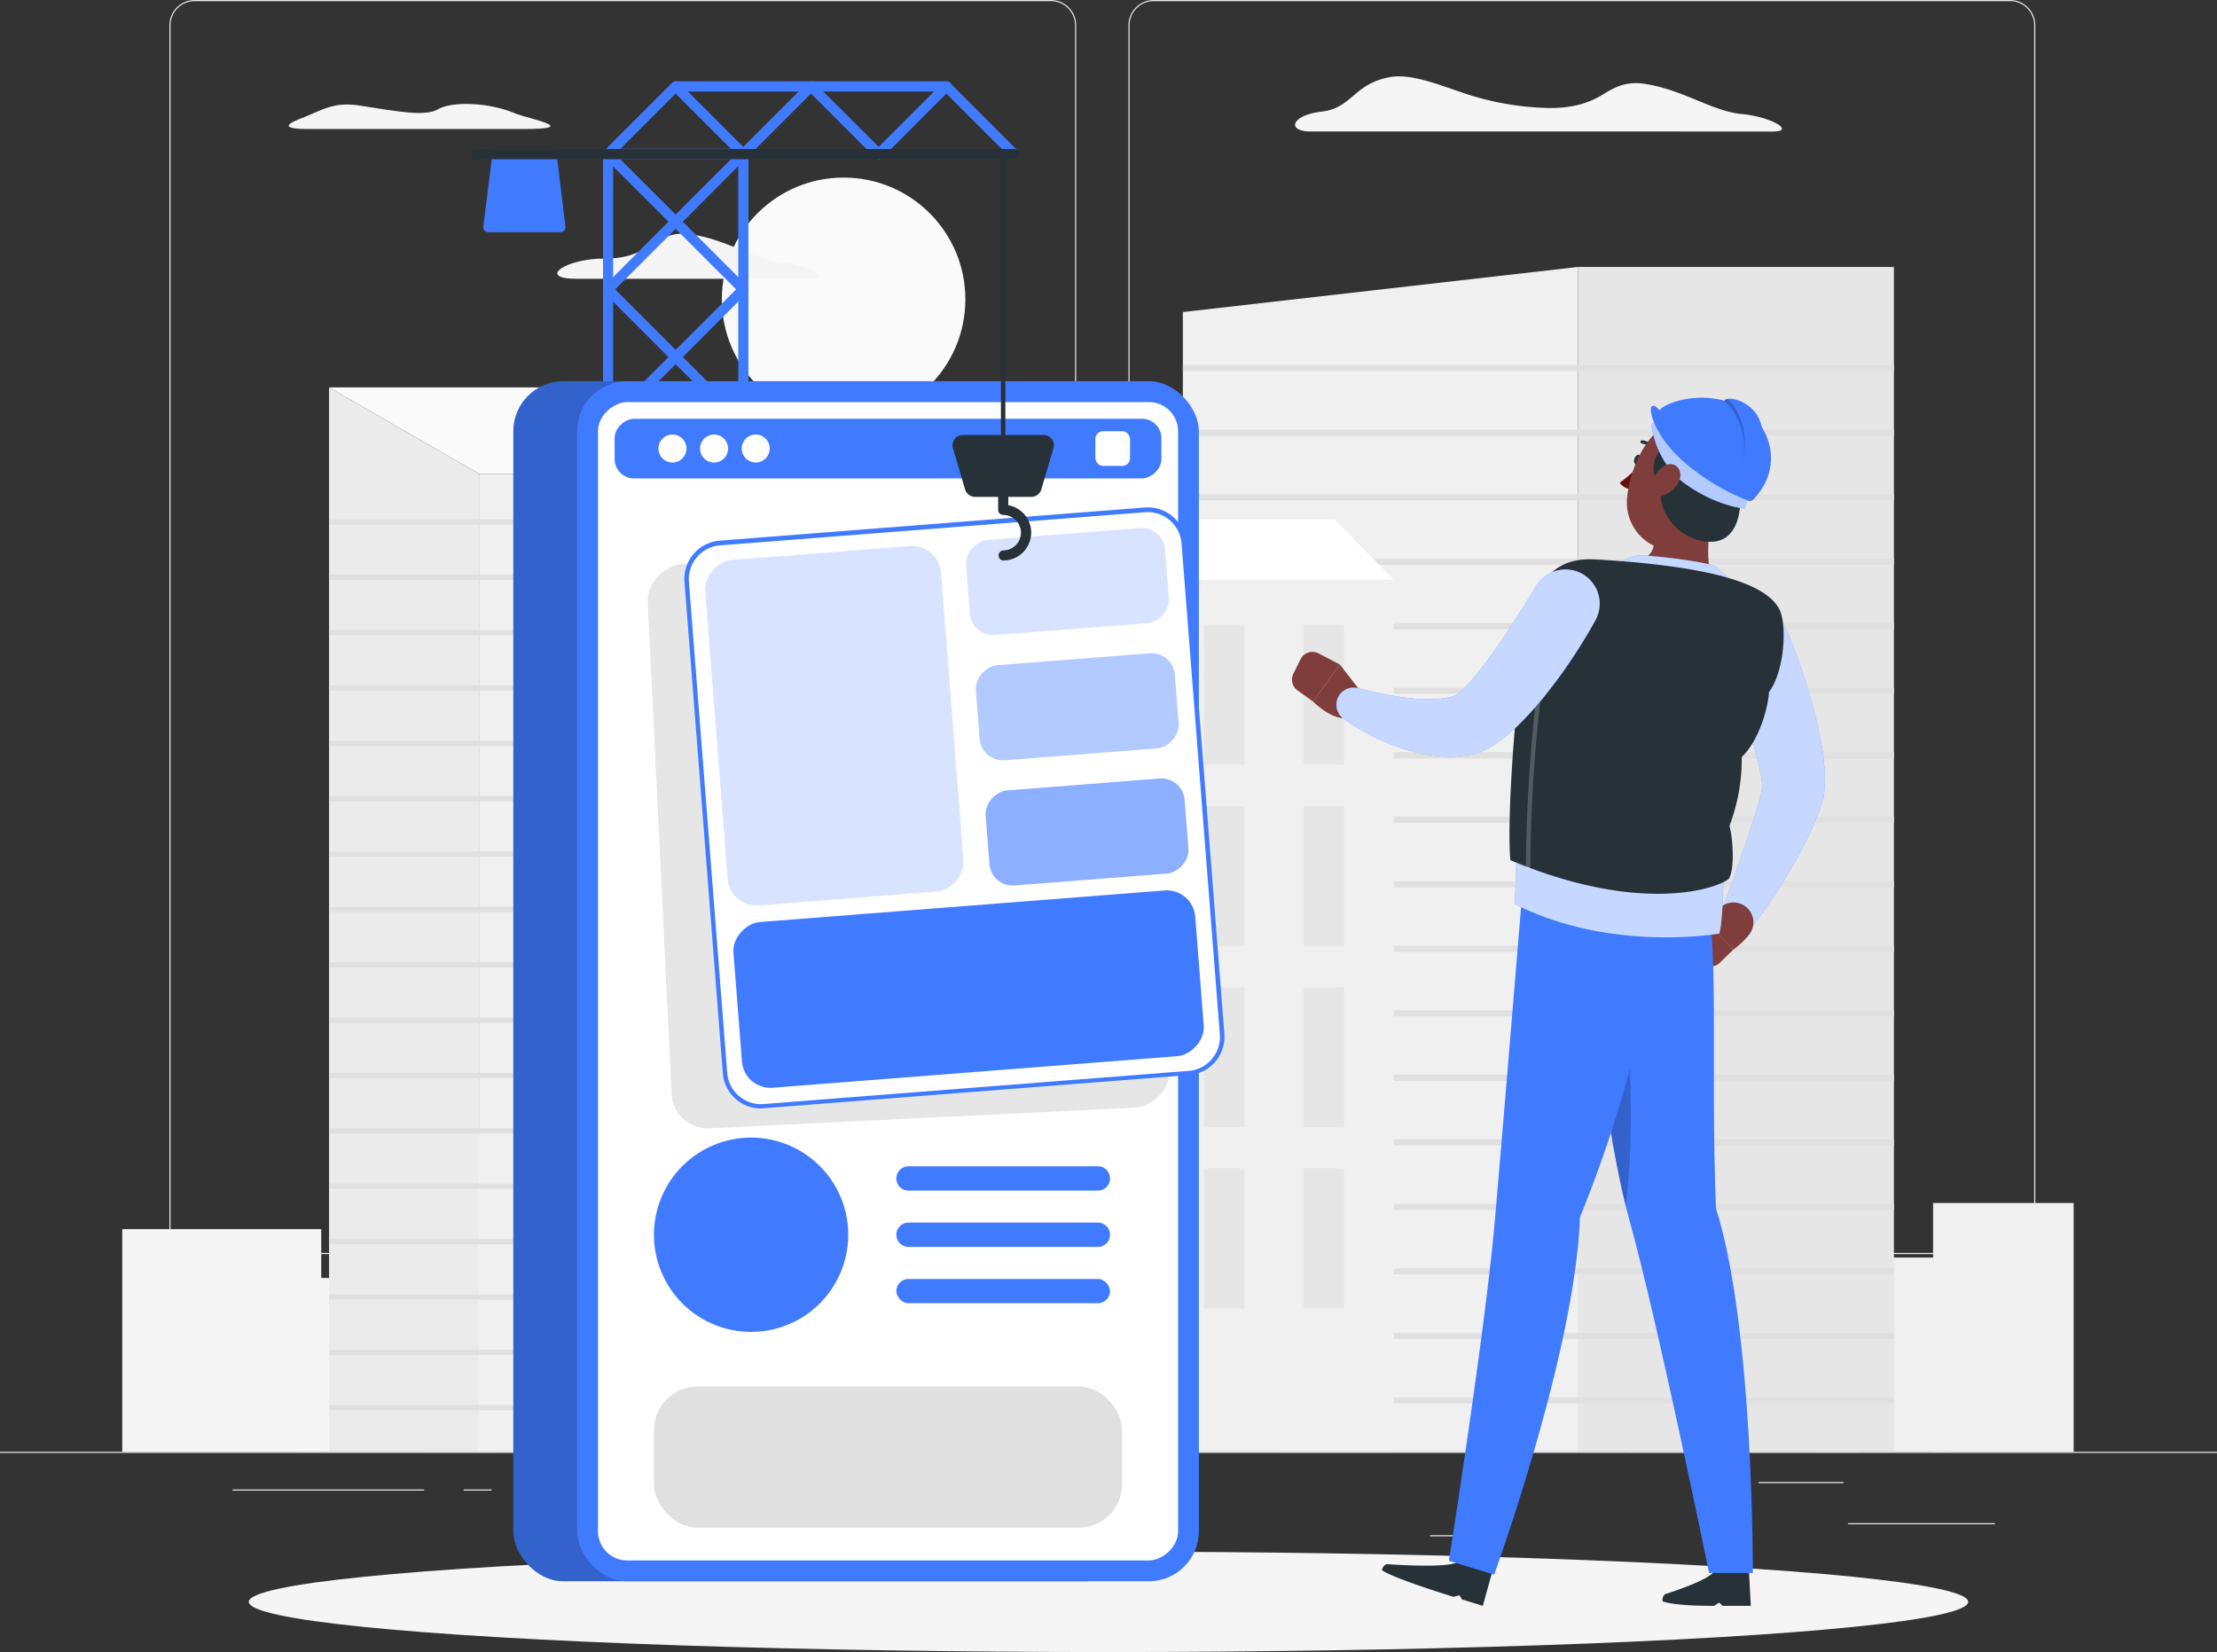 <svg xmlns="http://www.w3.org/2000/svg" viewBox="0 0 500 372.61"><rect x="0" y="0" width="500" height="372.61" fill="#333333" stroke="none"/><defs><style>.cls-1{fill:#ebebeb;}.cls-2{fill:#f0f0f0;}.cls-3{fill:#f5f5f5;}.cls-4,.cls-6{fill:#e0e0e0;}.cls-4{opacity:0.5;}.cls-5{fill:#e6e6e6;}.cls-7{fill:#fafafa;}.cls-16,.cls-19,.cls-20,.cls-8{fill:#fff;}.cls-13,.cls-14,.cls-15,.cls-9{fill:#407bff;}.cls-10{fill:#263238;}.cls-11,.cls-13,.cls-20{opacity:0.2;}.cls-12{opacity:0.1;}.cls-14{opacity:0.4;}.cls-15,.cls-19{opacity:0.6;}.cls-16{opacity:0.7;}.cls-17{fill:#7f3e3b;}.cls-18{fill:#630f0f;}</style></defs><title>4141237</title><g id="Background_Complete" data-name="Background Complete"><rect class="cls-1" y="327.45" width="500" height="0.25"></rect><rect class="cls-1" x="416.78" y="343.54" width="33.12" height="0.25"></rect><rect class="cls-1" x="322.53" y="346.26" width="8.69" height="0.25"></rect><rect class="cls-1" x="396.59" y="334.26" width="19.19" height="0.25"></rect><rect class="cls-1" x="52.46" y="335.94" width="43.19" height="0.25"></rect><rect class="cls-1" x="104.56" y="335.94" width="6.33" height="0.25"></rect><rect class="cls-1" x="131.47" y="340.16" width="93.68" height="0.25"></rect><path class="cls-1" d="M237,300.52H43.91a5.71,5.71,0,0,1-5.7-5.71V23.38a5.71,5.71,0,0,1,5.7-5.7H237a5.71,5.71,0,0,1,5.71,5.7V294.81A5.71,5.71,0,0,1,237,300.52ZM43.91,17.93a5.46,5.46,0,0,0-5.45,5.45V294.81a5.46,5.46,0,0,0,5.45,5.46H237a5.47,5.47,0,0,0,5.46-5.46V23.38A5.46,5.46,0,0,0,237,17.93Z" transform="translate(0 -17.68)"></path><path class="cls-1" d="M453.31,300.52H260.21a5.72,5.72,0,0,1-5.71-5.71V23.38a5.72,5.72,0,0,1,5.71-5.7h193.1a5.71,5.71,0,0,1,5.71,5.7V294.81A5.71,5.71,0,0,1,453.31,300.52ZM260.21,17.93a5.46,5.46,0,0,0-5.46,5.45V294.81a5.47,5.47,0,0,0,5.46,5.46h193.1a5.47,5.47,0,0,0,5.46-5.46V23.38a5.46,5.46,0,0,0-5.46-5.45Z" transform="translate(0 -17.68)"></path><rect class="cls-2" x="435.97" y="289" width="31.7" height="56.12" transform="translate(903.64 616.45) rotate(180)"></rect><rect class="cls-2" x="408.21" y="301.31" width="31.7" height="43.81" transform="translate(848.12 628.76) rotate(180)"></rect><rect class="cls-2" x="387.94" y="265.21" width="31.7" height="79.91" transform="translate(807.58 592.66) rotate(180)"></rect><rect class="cls-2" x="366.88" y="200.42" width="31.7" height="144.7" transform="translate(765.46 527.87) rotate(180)"></rect><rect class="cls-2" x="288.48" y="211.69" width="85.06" height="133.44" transform="translate(662.02 539.13) rotate(180)"></rect><rect class="cls-3" x="27.57" y="277.23" width="44.88" height="50.22"></rect><rect class="cls-3" x="66.87" y="288.24" width="44.88" height="39.2"></rect><rect class="cls-3" x="95.57" y="255.94" width="44.88" height="71.51"></rect><rect class="cls-3" x="125.4" y="197.96" width="44.88" height="129.49"></rect><rect class="cls-2" x="161.21" y="186.94" width="73.44" height="158.19" transform="translate(395.87 514.38) rotate(180)"></rect><rect class="cls-3" x="168.21" y="193.57" width="3.5" height="19.25" transform="translate(339.91 388.71) rotate(180)"></rect><rect class="cls-3" x="168.21" y="223.67" width="3.5" height="19.25" transform="translate(339.91 448.91) rotate(180)"></rect><rect class="cls-3" x="168.21" y="253.77" width="3.5" height="19.25" transform="translate(339.91 509.12) rotate(180)"></rect><rect class="cls-3" x="168.21" y="283.88" width="3.5" height="19.25" transform="translate(339.91 569.32) rotate(180)"></rect><rect class="cls-3" x="168.21" y="313.98" width="3.5" height="19.25" transform="translate(339.91 629.53) rotate(180)"></rect><rect class="cls-3" x="180.6" y="193.57" width="3.5" height="19.25" transform="translate(364.7 388.71) rotate(180)"></rect><rect class="cls-3" x="180.6" y="223.67" width="3.5" height="19.25" transform="translate(364.7 448.91) rotate(180)"></rect><rect class="cls-3" x="180.6" y="253.77" width="3.5" height="19.25" transform="translate(364.7 509.12) rotate(180)"></rect><rect class="cls-3" x="180.6" y="283.88" width="3.5" height="19.25" transform="translate(364.7 569.32) rotate(180)"></rect><rect class="cls-3" x="180.6" y="313.98" width="3.5" height="19.25" transform="translate(364.7 629.53) rotate(180)"></rect><rect class="cls-3" x="192.99" y="193.57" width="3.5" height="19.25" transform="translate(389.48 388.71) rotate(180)"></rect><rect class="cls-3" x="192.99" y="223.67" width="3.5" height="19.25" transform="translate(389.48 448.91) rotate(180)"></rect><rect class="cls-3" x="192.99" y="253.77" width="3.5" height="19.25" transform="translate(389.48 509.12) rotate(180)"></rect><rect class="cls-3" x="192.99" y="283.88" width="3.5" height="19.25" transform="translate(389.48 569.32) rotate(180)"></rect><rect class="cls-3" x="192.99" y="313.98" width="3.5" height="19.25" transform="translate(389.48 629.53) rotate(180)"></rect><rect class="cls-3" x="205.38" y="193.57" width="3.5" height="19.25" transform="translate(414.27 388.71) rotate(180)"></rect><rect class="cls-3" x="205.38" y="223.67" width="3.5" height="19.25" transform="translate(414.27 448.91) rotate(180)"></rect><rect class="cls-3" x="205.38" y="253.77" width="3.5" height="19.25" transform="translate(414.27 509.12) rotate(180)"></rect><rect class="cls-3" x="205.38" y="283.88" width="3.5" height="19.25" transform="translate(414.27 569.32) rotate(180)"></rect><rect class="cls-3" x="205.38" y="313.98" width="3.5" height="19.25" transform="translate(414.27 629.53) rotate(180)"></rect><rect class="cls-3" x="217.78" y="193.57" width="3.5" height="19.25" transform="translate(439.05 388.71) rotate(180)"></rect><rect class="cls-3" x="217.78" y="223.67" width="3.5" height="19.25" transform="translate(439.05 448.91) rotate(180)"></rect><rect class="cls-3" x="217.78" y="253.77" width="3.5" height="19.25" transform="translate(439.05 509.12) rotate(180)"></rect><rect class="cls-3" x="217.78" y="283.88" width="3.5" height="19.25" transform="translate(439.05 569.32) rotate(180)"></rect><rect class="cls-3" x="217.78" y="313.98" width="3.5" height="19.25" transform="translate(439.05 629.53) rotate(180)"></rect><polygon class="cls-4" points="234.66 169.26 219.52 169.26 212.94 327.45 234.66 327.45 234.66 169.26"></polygon><polygon class="cls-2" points="355.86 60.21 266.77 70.38 266.77 327.45 355.86 327.45 355.86 60.21"></polygon><rect class="cls-5" x="355.86" y="60.21" width="71.28" height="267.23"></rect><rect class="cls-6" x="266.77" y="82.35" width="160.37" height="1.37"></rect><rect class="cls-6" x="266.77" y="96.91" width="160.37" height="1.37"></rect><rect class="cls-6" x="266.77" y="111.46" width="160.37" height="1.37"></rect><rect class="cls-6" x="266.77" y="126.01" width="160.37" height="1.37"></rect><rect class="cls-6" x="266.77" y="140.56" width="160.37" height="1.37"></rect><rect class="cls-6" x="266.77" y="155.11" width="160.37" height="1.37"></rect><rect class="cls-6" x="266.77" y="169.66" width="160.37" height="1.37"></rect><rect class="cls-6" x="266.77" y="184.21" width="160.37" height="1.37"></rect><rect class="cls-6" x="266.77" y="198.76" width="160.37" height="1.37"></rect><rect class="cls-6" x="266.77" y="213.31" width="160.37" height="1.37"></rect><rect class="cls-6" x="266.77" y="227.86" width="160.37" height="1.37"></rect><rect class="cls-6" x="266.77" y="242.41" width="160.37" height="1.37"></rect><rect class="cls-6" x="266.77" y="256.96" width="160.37" height="1.37"></rect><rect class="cls-6" x="266.77" y="271.51" width="160.37" height="1.37"></rect><rect class="cls-6" x="266.77" y="286.07" width="160.37" height="1.37"></rect><rect class="cls-6" x="266.77" y="300.62" width="160.37" height="1.37"></rect><rect class="cls-6" x="266.77" y="315.17" width="160.37" height="1.37"></rect><rect class="cls-2" x="108.02" y="124.53" width="42.26" height="220.59" transform="translate(258.3 451.98) rotate(180)"></rect><polygon class="cls-7" points="108.02 106.86 150.28 106.86 134.73 87.38 74.21 87.38 108.02 106.86"></polygon><polygon class="cls-1" points="108.02 106.86 74.21 87.38 74.21 327.45 108.02 327.45 108.02 106.86"></polygon><rect class="cls-6" x="74.21" y="134.81" width="76.06" height="1.17" transform="translate(224.49 253.12) rotate(180)"></rect><rect class="cls-6" x="74.21" y="147.3" width="76.06" height="1.17" transform="translate(224.49 278.1) rotate(180)"></rect><rect class="cls-6" x="74.21" y="159.78" width="76.06" height="1.17" transform="translate(224.49 303.07) rotate(180)"></rect><rect class="cls-6" x="74.21" y="172.27" width="76.06" height="1.17" transform="translate(224.49 328.04) rotate(180)"></rect><rect class="cls-6" x="74.21" y="184.76" width="76.06" height="1.17" transform="translate(224.49 353.01) rotate(180)"></rect><rect class="cls-6" x="74.21" y="197.24" width="76.06" height="1.17" transform="translate(224.49 377.98) rotate(180)"></rect><rect class="cls-6" x="74.21" y="209.73" width="76.06" height="1.17" transform="translate(224.49 402.95) rotate(180)"></rect><rect class="cls-6" x="74.21" y="222.21" width="76.06" height="1.17" transform="translate(224.49 427.93) rotate(180)"></rect><rect class="cls-6" x="74.21" y="234.7" width="76.06" height="1.17" transform="translate(224.49 452.9) rotate(180)"></rect><rect class="cls-6" x="74.21" y="247.18" width="76.06" height="1.17" transform="translate(224.49 477.87) rotate(180)"></rect><rect class="cls-6" x="74.21" y="259.67" width="76.06" height="1.17" transform="translate(224.49 502.84) rotate(180)"></rect><rect class="cls-6" x="74.21" y="272.16" width="76.06" height="1.17" transform="translate(224.49 527.81) rotate(180)"></rect><rect class="cls-6" x="74.21" y="284.64" width="76.06" height="1.17" transform="translate(224.49 552.78) rotate(180)"></rect><rect class="cls-6" x="74.21" y="297.13" width="76.06" height="1.17" transform="translate(224.49 577.76) rotate(180)"></rect><rect class="cls-6" x="74.21" y="309.61" width="76.06" height="1.17" transform="translate(224.49 602.73) rotate(180)"></rect><rect class="cls-6" x="74.21" y="322.1" width="76.06" height="1.17" transform="translate(224.49 627.7) rotate(180)"></rect><rect class="cls-6" x="74.21" y="334.59" width="76.06" height="1.17" transform="translate(224.49 652.67) rotate(180)"></rect><rect class="cls-2" x="257.35" y="148.44" width="56.99" height="196.68" transform="translate(571.7 475.88) rotate(180)"></rect><rect class="cls-5" x="293.98" y="158.61" width="9.15" height="31.57" transform="translate(597.1 331.1) rotate(180)"></rect><rect class="cls-5" x="271.54" y="158.61" width="9.15" height="31.57" transform="translate(552.23 331.1) rotate(180)"></rect><rect class="cls-5" x="293.98" y="199.49" width="9.15" height="31.57" transform="translate(597.1 412.86) rotate(180)"></rect><rect class="cls-5" x="271.54" y="199.49" width="9.15" height="31.57" transform="translate(552.23 412.86) rotate(180)"></rect><rect class="cls-5" x="293.98" y="240.36" width="9.15" height="31.57" transform="translate(597.1 494.62) rotate(180)"></rect><rect class="cls-5" x="271.54" y="240.36" width="9.15" height="31.57" transform="translate(552.23 494.62) rotate(180)"></rect><rect class="cls-5" x="293.98" y="281.24" width="9.15" height="31.57" transform="translate(597.1 576.38) rotate(180)"></rect><rect class="cls-5" x="271.54" y="281.24" width="9.15" height="31.57" transform="translate(552.23 576.38) rotate(180)"></rect><polygon class="cls-8" points="257.35 130.76 314.34 130.76 300.98 117.14 243.99 117.14 257.35 130.76"></polygon><polygon class="cls-5" points="257.35 130.76 243.99 117.14 230.62 130.76 230.62 327.45 257.35 327.45 257.35 130.76"></polygon><circle class="cls-7" cx="190.26" cy="67.51" r="27.46"></circle><path class="cls-3" d="M392.84,43.4c-6.83-.65-13.1-5.48-22-6.82-4.43-.66-7,1-9.62,2.57-3.28,2-7.29,3-12.32,2.88a64.65,64.65,0,0,1-19.41-3.56c-5.64-1.93-11.53-4.22-16-3.4-8.29,1.52-8.53,7-15.39,7.78s-8.11,4.49-2.42,4.49H399.9C404.88,47.34,399.68,44.06,392.84,43.4Z" transform="translate(0 -17.68)"></path><path class="cls-3" d="M98.89,42.27C96,44,90.32,42.93,81,41.47c-5.48-.85-8.2.9-12,2.48-1.52.63-8.2,2.83.52,2.83l6.36,0H118c13.44,0,.94-2.4-1.21-3.32l-.11,0C110.25,40.58,101.76,40.58,98.89,42.27Z" transform="translate(0 -17.68)"></path><path class="cls-3" d="M130,80.56h53c4.64,0-.2-3.06-6.57-3.67s-12.21-5.11-20.54-6.35S147.38,76,136.44,76C127.56,75.93,121,80.56,130,80.56Z" transform="translate(0 -17.68)"></path></g><g id="Shadow"><ellipse id="_Path_" data-name="&lt;Path&gt;" class="cls-3" cx="250" cy="361.29" rx="193.89" ry="11.32"></ellipse></g><g id="App"><path class="cls-9" d="M137.12,145.14A1.14,1.14,0,0,1,136,144V52.43a1.14,1.14,0,1,1,2.28,0V144A1.14,1.14,0,0,1,137.12,145.14Z" transform="translate(0 -17.68)"></path><path class="cls-9" d="M167.64,145.14A1.14,1.14,0,0,1,166.5,144V52.43a1.15,1.15,0,0,1,2.29,0V144A1.15,1.15,0,0,1,167.64,145.14Z" transform="translate(0 -17.68)"></path><path class="cls-9" d="M167.64,84.1a1.16,1.16,0,0,1-.81-.34L152.38,69.31,137.93,83.76a1.15,1.15,0,0,1-1.62-1.62l14.45-14.45L136.31,53.24a1.14,1.14,0,0,1,.81-2h30.52a1.16,1.16,0,0,1,1.06.7,1.14,1.14,0,0,1-.25,1.25L154,67.69l14.45,14.45a1.14,1.14,0,0,1,0,1.62A1.16,1.16,0,0,1,167.64,84.1ZM139.88,53.58l12.5,12.49,12.5-12.49Z" transform="translate(0 -17.68)"></path><path class="cls-9" d="M137.12,53.58a1.16,1.16,0,0,1-.81-.34,1.14,1.14,0,0,1,0-1.62l15.26-15.26a1.14,1.14,0,0,1,1.62,0l15.26,15.26a1.15,1.15,0,0,1-1.62,1.62L152.38,38.79,137.93,53.24A1.16,1.16,0,0,1,137.12,53.58Z" transform="translate(0 -17.68)"></path><path class="cls-9" d="M198.16,53.58a1.18,1.18,0,0,1-.81-.34L182.9,38.79,168.45,53.24a1.15,1.15,0,1,1-1.62-1.62l15.26-15.26a1.14,1.14,0,0,1,1.62,0L199,51.62a1.14,1.14,0,0,1,0,1.62A1.16,1.16,0,0,1,198.16,53.58Z" transform="translate(0 -17.68)"></path><path class="cls-9" d="M198.16,53.58a1.18,1.18,0,0,1-.81-.34,1.14,1.14,0,0,1,0-1.62l15.26-15.26a1.14,1.14,0,0,1,1.62,0l15.26,15.26a1.15,1.15,0,0,1-1.62,1.62L213.42,38.79,199,53.24A1.16,1.16,0,0,1,198.16,53.58Z" transform="translate(0 -17.68)"></path><path class="cls-9" d="M137.12,114.62a1.16,1.16,0,0,1-.81-.34,1.14,1.14,0,0,1,0-1.62l30.52-30.52a1.16,1.16,0,0,1,1.62,0,1.14,1.14,0,0,1,0,1.62l-30.52,30.52A1.16,1.16,0,0,1,137.12,114.62Z" transform="translate(0 -17.68)"></path><path class="cls-9" d="M167.64,114.62a1.16,1.16,0,0,1-.81-.34L136.31,83.76a1.14,1.14,0,0,1,0-1.62,1.16,1.16,0,0,1,1.62,0l30.52,30.52a1.14,1.14,0,0,1,0,1.62A1.16,1.16,0,0,1,167.64,114.62Z" transform="translate(0 -17.68)"></path><path class="cls-10" d="M167.64,145.14H137.12a1.15,1.15,0,0,1-.81-2l14.45-14.45-14.45-14.45a1.14,1.14,0,0,1,0-1.62,1.16,1.16,0,0,1,1.62,0l14.45,14.45,14.45-14.45a1.16,1.16,0,0,1,1.62,0,1.14,1.14,0,0,1,0,1.62L154,128.73l14.45,14.45a1.14,1.14,0,0,1,.25,1.25A1.15,1.15,0,0,1,167.64,145.14Zm-27.76-2.29h25l-12.5-12.5Z" transform="translate(0 -17.68)"></path><polygon class="cls-9" points="126.44 51.23 110.14 51.23 112.19 34.76 124.38 34.76 126.44 51.23"></polygon><path class="cls-9" d="M126.44,70.06h-16.3a1.18,1.18,0,0,1-.86-.39,1.19,1.19,0,0,1-.28-.9l2.06-16.48a1.14,1.14,0,0,1,1.13-1h12.19a1.15,1.15,0,0,1,1.14,1l2,16.48a1.15,1.15,0,0,1-1.13,1.29Zm-15-2.29h13.7l-1.77-14.19H113.21Z" transform="translate(0 -17.68)"></path><path class="cls-10" d="M228.68,53.58H107.56a1.15,1.15,0,1,1,0-2.29H228.68a1.15,1.15,0,1,1,0,2.29Z" transform="translate(0 -17.68)"></path><path class="cls-9" d="M213.42,38.32h-61a1.15,1.15,0,0,1,0-2.29h61a1.15,1.15,0,1,1,0,2.29Z" transform="translate(0 -17.68)"></path><rect class="cls-9" x="115.77" y="85.99" width="140.21" height="270.65" rx="11.27"></rect><rect class="cls-11" x="115.77" y="85.99" width="140.21" height="270.65" rx="11.27"></rect><rect class="cls-9" x="130.17" y="85.99" width="140.21" height="270.65" rx="11.27"></rect><rect class="cls-8" x="69.65" y="173.58" width="261.26" height="130.82" rx="6.57" transform="translate(439.27 21.04) rotate(90)"></rect><rect class="cls-12" x="141.25" y="149.98" width="127.4" height="112.46" rx="8.14" transform="translate(400.97 -26.18) rotate(87.22)"></rect><rect class="cls-9" x="193.55" y="57.19" width="13.46" height="123.31" rx="4.38" transform="translate(319.12 -99.1) rotate(90)"></rect><path class="cls-8" d="M151.66,122h0a3.16,3.16,0,0,1-3.16-3.15h0a3.17,3.17,0,0,1,3.16-3.16h0a3.17,3.17,0,0,1,3.16,3.16h0A3.16,3.16,0,0,1,151.66,122Z" transform="translate(0 -17.68)"></path><path class="cls-8" d="M161.05,122h0a3.16,3.16,0,0,1-3.16-3.15h0a3.17,3.17,0,0,1,3.16-3.16h0a3.16,3.16,0,0,1,3.15,3.16h0A3.16,3.16,0,0,1,161.05,122Z" transform="translate(0 -17.68)"></path><path class="cls-8" d="M170.44,122h0a3.16,3.16,0,0,1-3.16-3.15h0a3.17,3.17,0,0,1,3.16-3.16h0a3.16,3.16,0,0,1,3.15,3.16h0A3.16,3.16,0,0,1,170.44,122Z" transform="translate(0 -17.68)"></path><rect class="cls-8" x="247.04" y="97.26" width="7.82" height="7.82" rx="1.72"></rect><circle class="cls-9" cx="169.4" cy="296.17" r="21.91" transform="translate(-100.45 69.69) rotate(-22.5)"></circle><path class="cls-9" d="M247.61,286.22H204.89a2.76,2.76,0,0,1-2.74-2.75h0a2.76,2.76,0,0,1,2.74-2.74h42.72a2.75,2.75,0,0,1,2.74,2.74h0A2.75,2.75,0,0,1,247.61,286.22Z" transform="translate(0 -17.68)"></path><path class="cls-9" d="M247.61,298.92H204.89a2.76,2.76,0,0,1-2.74-2.75h0a2.76,2.76,0,0,1,2.74-2.74h42.72a2.75,2.75,0,0,1,2.74,2.74h0A2.75,2.75,0,0,1,247.61,298.92Z" transform="translate(0 -17.68)"></path><rect class="cls-9" x="202.15" y="288.46" width="48.2" height="5.48" rx="2.74"></rect><rect class="cls-6" x="147.49" y="312.71" width="105.58" height="31.85" rx="9.82"></rect><rect class="cls-8" x="151.55" y="143.69" width="127.4" height="112.46" rx="8.14" transform="translate(397.83 -47.89) rotate(85.54)"></rect><path class="cls-9" d="M171.61,267.69a8.64,8.64,0,0,1-8.6-8l-8.64-110.79a8.64,8.64,0,0,1,7.94-9.28l95.9-7.48a8.63,8.63,0,0,1,9.28,7.94l8.64,110.79a8.65,8.65,0,0,1-7.94,9.28l-95.9,7.48Zm-7.6-8a7.64,7.64,0,0,0,8.2,7l95.9-7.48a7.65,7.65,0,0,0,7-8.21l-8.64-110.79a7.64,7.64,0,0,0-8.21-7l-95.89,7.48a7.65,7.65,0,0,0-7,8.21Z" transform="translate(0 -17.68)"></path><rect class="cls-9" x="199.69" y="188.52" width="37.49" height="104.46" rx="6.43" transform="translate(441.48 -13.41) rotate(85.54)"></rect><rect class="cls-13" x="149.08" y="154.68" width="78.16" height="53.34" rx="6.51" transform="translate(354.34 -38.01) rotate(85.54)"></rect><rect class="cls-13" x="229.99" y="126.34" width="21.51" height="45.01" rx="5.23" transform="translate(370.42 -120.42) rotate(85.54)"></rect><rect class="cls-14" x="232.19" y="154.58" width="21.51" height="45.01" rx="5.23" transform="translate(400.61 -96.57) rotate(85.54)"></rect><rect class="cls-15" x="234.39" y="182.82" width="21.51" height="45.01" rx="5.23" transform="translate(430.8 -72.72) rotate(85.54)"></rect><line class="cls-10" x1="226.25" y1="34.76" x2="226.25" y2="101.17"></line><path class="cls-10" d="M226.25,119.36a.51.51,0,0,1-.51-.51V52.43a.51.51,0,1,1,1,0v66.42A.51.51,0,0,1,226.25,119.36Z" transform="translate(0 -17.68)"></path><path class="cls-10" d="M232.6,129.74H219.9a2.35,2.35,0,0,1-2.25-1.68l-2.73-9.28a2.34,2.34,0,0,1,2.25-3h18.16a2.34,2.34,0,0,1,2.25,3l-2.73,9.28A2.34,2.34,0,0,1,232.6,129.74Z" transform="translate(0 -17.68)"></path><path class="cls-10" d="M226.25,144.11a1.15,1.15,0,0,1,0-2.29,4,4,0,1,0,0-8,1.15,1.15,0,0,1-1.14-1.15v-2.95a1.15,1.15,0,0,1,2.29,0v1.91a6.28,6.28,0,0,1-1.15,12.46Z" transform="translate(0 -17.68)"></path></g><g id="Character"><path class="cls-9" d="M402.72,159.29c1.27,2.93,2.31,5.72,3.33,8.63s1.94,5.82,2.74,8.83a85,85,0,0,1,2.08,9.31,48.61,48.61,0,0,1,.62,5.06,29.87,29.87,0,0,1-.15,6l-.06.4a3.75,3.75,0,0,1-.13.58,65.38,65.38,0,0,1-3.23,8c-1.17,2.52-2.5,4.88-3.82,7.23s-2.76,4.61-4.25,6.83-3,4.4-4.7,6.54a3.88,3.88,0,0,1-6.72-3.62l0-.08c.8-2.42,1.69-4.88,2.54-7.29s1.73-4.83,2.54-7.23,1.62-4.78,2.34-7.12,1.35-4.67,1.79-6.8l-.19,1a18.34,18.34,0,0,0-.29-2.87c-.2-1.15-.45-2.41-.77-3.68s-.67-2.57-1.06-3.88-.79-2.63-1.23-4c-.88-2.65-1.79-5.33-2.76-8l-2.93-7.94-.05-.14a7.72,7.72,0,0,1,14.33-5.75Z" transform="translate(0 -17.68)"></path><path class="cls-16" d="M402.72,159.29c1.27,2.93,2.31,5.72,3.33,8.63s1.94,5.82,2.74,8.83a85,85,0,0,1,2.08,9.31,48.61,48.61,0,0,1,.62,5.06,29.87,29.87,0,0,1-.15,6l-.06.4a3.75,3.75,0,0,1-.13.58,65.38,65.38,0,0,1-3.23,8c-1.17,2.52-2.5,4.88-3.82,7.23s-2.76,4.61-4.25,6.83-3,4.4-4.7,6.54a3.88,3.88,0,0,1-6.72-3.62l0-.08c.8-2.42,1.69-4.88,2.54-7.29s1.73-4.83,2.54-7.23,1.62-4.78,2.34-7.12,1.35-4.67,1.79-6.8l-.19,1a18.34,18.34,0,0,0-.29-2.87c-.2-1.15-.45-2.41-.77-3.68s-.67-2.57-1.06-3.88-.79-2.63-1.23-4c-.88-2.65-1.79-5.33-2.76-8l-2.93-7.94-.05-.14a7.72,7.72,0,0,1,14.33-5.75Z" transform="translate(0 -17.68)"></path><path class="cls-17" d="M388.89,221.74l-5.11,2.67,7.15,7.44a18,18,0,0,0,3.63-3.47,4.49,4.49,0,0,0-.9-6.25h0A4.48,4.48,0,0,0,388.89,221.74Z" transform="translate(0 -17.68)"></path><path class="cls-17" d="M381,232.91,384,235.1a3,3,0,0,0,3.85-.26l3.09-3-7.15-7.44-3.32,4.28A3,3,0,0,0,381,232.91Z" transform="translate(0 -17.68)"></path><path class="cls-17" d="M307.44,174.35l-5.27-6.8-6.05,8.35s5.52,5.58,8.95,3.13Z" transform="translate(0 -17.68)"></path><path class="cls-17" d="M293.32,166.36l-1.63,3.28a3,3,0,0,0,.93,3.75l3.5,2.51,6.05-8.35-4.8-2.51A3,3,0,0,0,293.32,166.36Z" transform="translate(0 -17.68)"></path><path class="cls-10" d="M394.86,379.87h-6.34l-.78-.73-1.17.73c-3.87,0-9.09-.15-11.58-1a1.66,1.66,0,0,1,.51-1.63s10.25-3.17,11.17-5.3h7.77" transform="translate(0 -17.68)"></path><path class="cls-9" d="M387,290.21c-1.27-32.77.8-58.69-2.31-71.26l-29-4.69s5.34,55.53,11.76,78.5,18,79.7,18,79.7h9.87S395.56,317.12,387,290.21Z" transform="translate(0 -17.68)"></path><path class="cls-11" d="M366,241.76l-5.39,14c1.72,12.26,3.78,24.78,6,33.79C369,273.17,367.27,246.37,366,241.76Z" transform="translate(0 -17.68)"></path><path class="cls-10" d="M312.72,370.46s14.59,1.11,16.19-.64l7.65,2.34-2.14,7.71-4.72-1.45-.53-.93-1.38.34c-3.82-1.17-13.92-4.42-16.1-6A1.69,1.69,0,0,1,312.72,370.46Z" transform="translate(0 -17.68)"></path><path class="cls-9" d="M356.33,292.21a285.28,285.28,0,0,0,19.2-74.72l-31.66-5.19s-4.7,57.27-6.75,80.81c-2.13,24.48-10.35,76.59-10.35,76.59l10.2,3.13S355.27,322.64,356.33,292.21Z" transform="translate(0 -17.68)"></path><path class="cls-17" d="M387.35,128.78c-1.86,6-3,14.68-1.2,19.59-3.5,2.42-9,5.25-15.67,4.18s-4.77-5.4-2.65-7.46c5.13-1.72,5.67-4.12,4.82-6.44Z" transform="translate(0 -17.68)"></path><path class="cls-9" d="M392.15,150.78a47.45,47.45,0,0,0-5.08-5.24c-1.56-1.08-14.51-2.69-17.6-2.57s-7.38,4.05-7.38,4.05Z" transform="translate(0 -17.68)"></path><path class="cls-16" d="M392.15,150.78a47.45,47.45,0,0,0-5.08-5.24c-1.56-1.08-14.51-2.69-17.6-2.57s-7.38,4.05-7.38,4.05Z" transform="translate(0 -17.68)"></path><path class="cls-10" d="M370,121.6c-.2.59-.67,1-1.05.84s-.55-.72-.35-1.31.67-1,1.05-.84S370.2,121,370,121.6Z" transform="translate(0 -17.68)"></path><path class="cls-18" d="M369.77,122.44a22.2,22.2,0,0,1-4.49,4.11,3.62,3.62,0,0,0,2.65,1.49Z" transform="translate(0 -17.68)"></path><path class="cls-10" d="M370,117.51a.36.36,0,0,0,.28.21,2.89,2.89,0,0,1,2.22,1.43.35.35,0,0,0,.48.16.36.36,0,0,0,.17-.49,3.58,3.58,0,0,0-2.78-1.83.35.35,0,0,0-.4.31A.36.36,0,0,0,370,117.51Z" transform="translate(0 -17.68)"></path><path class="cls-17" d="M390.53,126.65c-2.85,7.13-4.15,11.44-9,13.93-7.37,3.75-15.24-2.62-14.58-10.47.59-7.07,5.14-17.53,13.2-18A10.58,10.58,0,0,1,390.53,126.65Z" transform="translate(0 -17.68)"></path><path class="cls-10" d="M374.52,126.88a11.6,11.6,0,0,0,11.32,13c7.16,0,7.27-10.2,6-12.54,3.8-.67,6-5.89,3.68-9.18,3.49-2.75-4.58-6.91-14.4-7.45-10.83-.6-8.85,5.78-5.24,7.71C372.41,119.45,372.05,125.63,374.52,126.88Z" transform="translate(0 -17.68)"></path><path class="cls-9" d="M372.44,113.44s.69,8.4,7.74,13.44,13.32,5.52,13.32,5.52l1.74-5.52s-15.92-9.59-21.3-14.95A17.89,17.89,0,0,0,372.44,113.44Z" transform="translate(0 -17.68)"></path><path class="cls-19" d="M372.44,113.44s.69,8.4,7.74,13.44,13.32,5.52,13.32,5.52l1.74-5.52s-15.92-9.59-21.3-14.95A17.89,17.89,0,0,0,372.44,113.44Z" transform="translate(0 -17.68)"></path><path class="cls-17" d="M378.26,127a6.44,6.44,0,0,1-3.92,2.65c-2,.39-2.64-1.64-1.75-3.62.8-1.77,2.82-4.11,4.69-3.6S379.46,125.27,378.26,127Z" transform="translate(0 -17.68)"></path><path class="cls-9" d="M391.84,149.87c-10.14-2.78-24.81-4.81-34.79-4.54A11.15,11.15,0,0,0,346.52,154c-3.38,14.66-3.9,41.08-4.88,67.6,21.76,11,46.13,6.64,46.13,6.64,1.29-5.19,1-22.86.55-32.34,2.7-9.32,7.59-19.73,11.3-32.09A11.18,11.18,0,0,0,391.84,149.87Z" transform="translate(0 -17.68)"></path><path class="cls-16" d="M391.84,149.87c-10.14-2.78-24.81-4.81-34.79-4.54A11.15,11.15,0,0,0,346.52,154c-3.38,14.66-3.9,41.08-4.88,67.6,21.76,11,46.13,6.64,46.13,6.64,1.29-5.19,1-22.86.55-32.34,2.7-9.32,7.59-19.73,11.3-32.09A11.18,11.18,0,0,0,391.84,149.87Z" transform="translate(0 -17.68)"></path><path class="cls-10" d="M359.86,143.86c-8.36-.48-13.56,3.65-15.69,16.27s-4.43,41.23-3.54,51.55c28.07,11.81,45.48,7,49.23,4.26,1.47-2.26.93-9.25.19-12a42.7,42.7,0,0,0,2.77-15.52c4.16-4,6-11.67,6.14-14.64,3.66-4.89,4.15-15.94,2.12-19.09S393.15,145.75,359.86,143.86Z" transform="translate(0 -17.68)"></path><path class="cls-20" d="M344.66,213.79h0a.5.5,0,0,1-.5-.5c0-20.28,2.71-50.19,6.52-60.68a.51.51,0,0,1,.64-.3.49.49,0,0,1,.3.64c-3.41,9.39-6.44,37.59-6.46,60.34A.5.5,0,0,1,344.66,213.79Z" transform="translate(0 -17.68)"></path><path class="cls-9" d="M359.72,157.75c-1.52,2.77-3.06,5.25-4.72,7.79s-3.4,5-5.3,7.42a77.79,77.79,0,0,1-6.16,7.16,43.6,43.6,0,0,1-3.74,3.48,26.63,26.63,0,0,1-5,3.32l-.36.18a3.88,3.88,0,0,1-.56.23,24.72,24.72,0,0,1-9.26.89,27.51,27.51,0,0,1-4.14-.61,36.55,36.55,0,0,1-3.87-1,48,48,0,0,1-7.1-2.91c-1.13-.56-2.22-1.18-3.3-1.81s-2.08-1.31-3.21-2.13a3.86,3.86,0,0,1,3.14-6.89l.34.08,3.13.73c1.06.25,2.13.47,3.19.67a58.62,58.62,0,0,0,6.24.9,31.72,31.72,0,0,0,5.75,0,13.39,13.39,0,0,0,4.42-1.1l-.92.4a15.61,15.61,0,0,0,2-1.75c.77-.78,1.6-1.68,2.4-2.65s1.6-2,2.38-3.05,1.59-2.14,2.36-3.25c1.53-2.23,3.06-4.52,4.55-6.85s3-4.74,4.38-7l.07-.12a7.72,7.72,0,0,1,13.33,7.79Z" transform="translate(0 -17.68)"></path><path class="cls-16" d="M359.72,157.75c-1.52,2.77-3.06,5.25-4.72,7.79s-3.4,5-5.3,7.42a77.79,77.79,0,0,1-6.16,7.16,43.6,43.6,0,0,1-3.74,3.48,26.63,26.63,0,0,1-5,3.32l-.36.18a3.88,3.88,0,0,1-.56.23,24.72,24.72,0,0,1-9.26.89,27.51,27.51,0,0,1-4.14-.61,36.55,36.55,0,0,1-3.87-1,48,48,0,0,1-7.1-2.91c-1.13-.56-2.22-1.18-3.3-1.81s-2.08-1.31-3.21-2.13a3.86,3.86,0,0,1,3.14-6.89l.34.08,3.13.73c1.06.25,2.13.47,3.19.67a58.62,58.62,0,0,0,6.24.9,31.72,31.72,0,0,0,5.75,0,13.39,13.39,0,0,0,4.42-1.1l-.92.4a15.61,15.61,0,0,0,2-1.75c.77-.78,1.6-1.68,2.4-2.65s1.6-2,2.38-3.05,1.59-2.14,2.36-3.25c1.53-2.23,3.06-4.52,4.55-6.85s3-4.74,4.38-7l.07-.12a7.72,7.72,0,0,1,13.33,7.79Z" transform="translate(0 -17.68)"></path><path class="cls-9" d="M395.38,130.4a1,1,0,0,1-1,.23,48.62,48.62,0,0,1-15.26-9.36c-7.57-6.94-8.22-14.89-4.86-11.09,1.86-2,9.76-4.43,17.08-1.27C399.08,112.28,402.81,122.72,395.38,130.4Z" transform="translate(0 -17.68)"></path><path class="cls-9" d="M388.91,108.08a14.14,14.14,0,0,1,3.8,14.36,16.35,16.35,0,0,0,4.64-1.78s1.17-5.6-1-9.22S389.38,106.92,388.91,108.08Z" transform="translate(0 -17.68)"></path><path class="cls-11" d="M392.71,122.44a14.14,14.14,0,0,0-3.8-14.36.8.8,0,0,1,.62-.42C391.05,108.64,395.24,114.59,392.71,122.44Z" transform="translate(0 -17.68)"></path></g></svg>